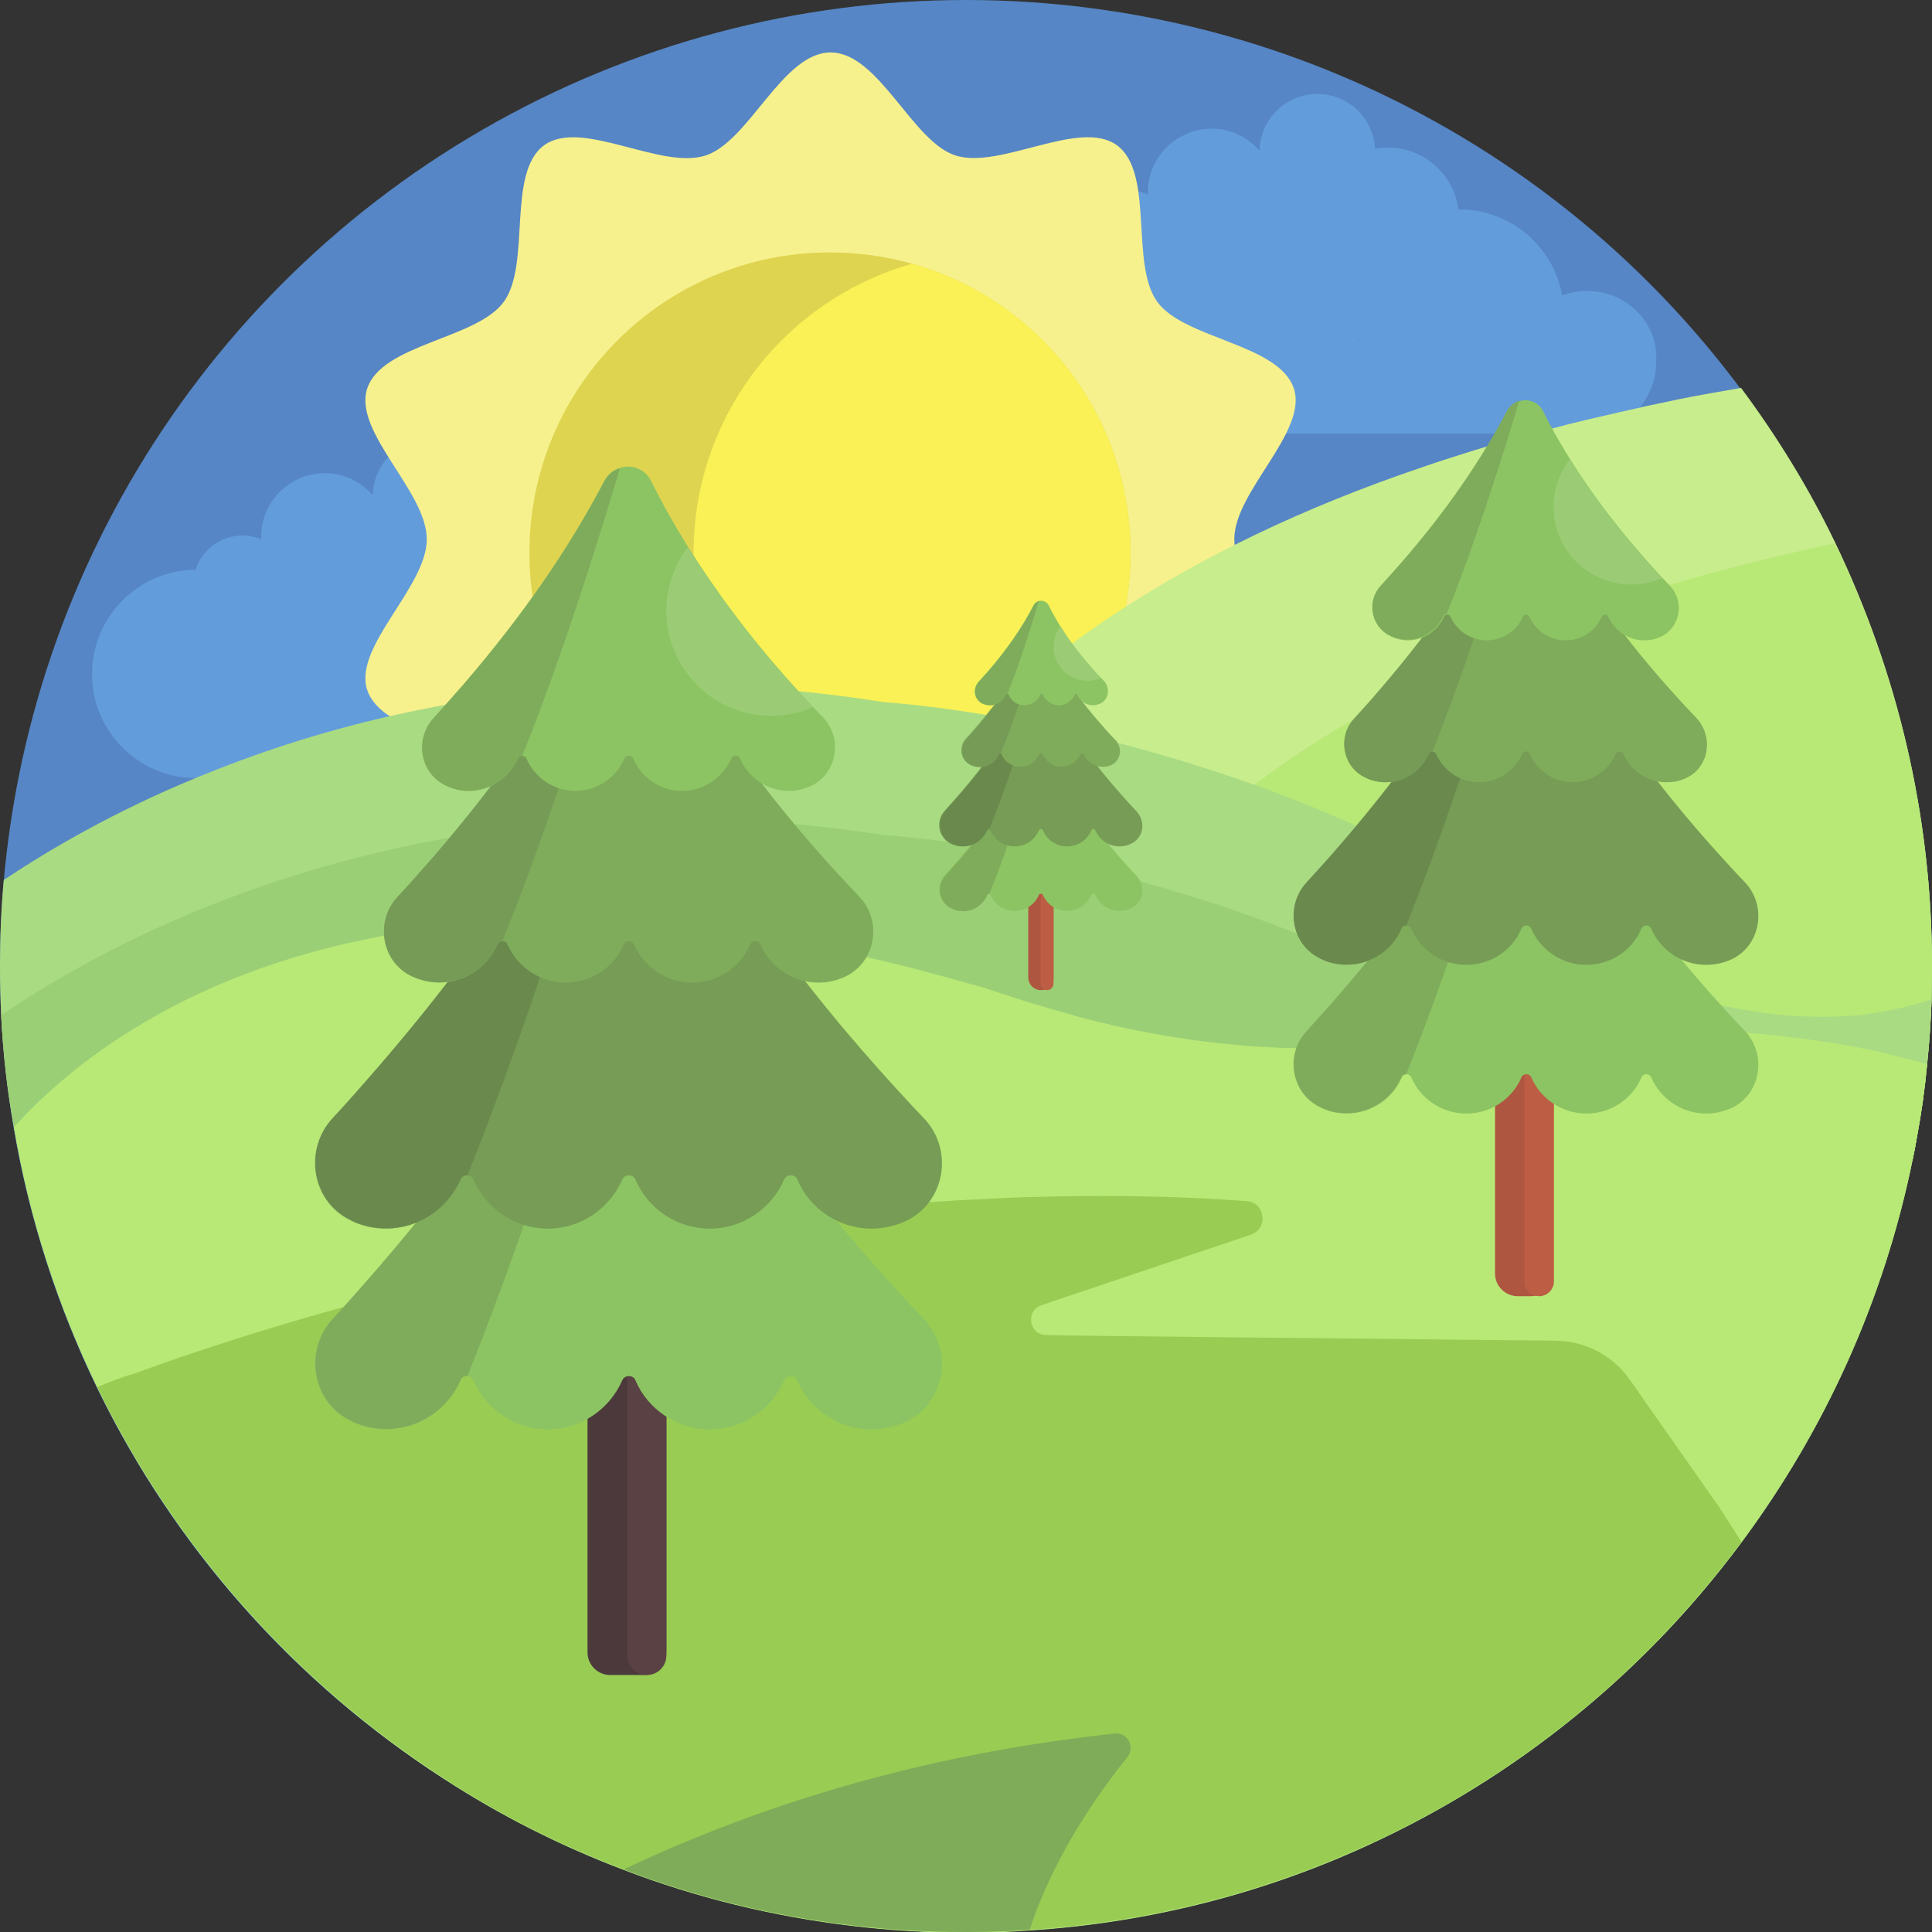 <?xml version="1.0" encoding="utf-8"?>
<!-- Generator: Adobe Illustrator 22.0.1, SVG Export Plug-In . SVG Version: 6.00 Build 0)  -->
<svg version="1.1" xmlns="http://www.w3.org/2000/svg" xmlns:xlink="http://www.w3.org/1999/xlink" x="0px" y="0px"
	 viewBox="0 0 512 512" style="enable-background:new 0 0 512 512;" xml:space="preserve">
<rect x="0" y="0" width="512" height="512" fill="#333333" stroke="none"/>
<style type="text/css">
	.st0{fill:#4B71B4;}
	.st1{fill:#80B4E8;}
	.st2{fill:#594144;}
	.st3{fill:#B8E876;}
	.st4{fill:#E09122;}
	.st5{fill:#FBF355;}
	.st6{fill:#EEC82F;}
	.st7{fill:#CEA628;}
	.st8{fill:#9BC9EF;}
	.st9{fill:#9DD055;}
	.st10{fill:#5686C5;}
	.st11{fill:#3B5880;}
	.st12{fill:#C2E5FB;}
	.st13{fill:#446697;}
	.st14{fill:#D1F1A0;}
	.st15{fill:#ABD170;}
	.st16{fill:#9DBD6A;}
	.st17{fill:#649D53;}
	.st18{fill:#72B35D;}
	.st19{fill:#ABD68D;}
	.st20{fill:#7FB358;}
	.st21{fill:#920C50;}
	.st22{fill:#C60053;}
	.st23{fill:#530730;}
	.st24{fill:#600332;}
	.st25{fill:#D5AC2A;}
	.st26{fill:#EFD776;}
	.st27{fill:#A7C76D;}
	.st28{fill:#A43749;}
	.st29{fill:#DC4355;}
	.st30{fill:#E18696;}
	.st31{fill:#77A255;}
	.st32{fill:#628547;}
	.st33{fill:#6E994D;}
	.st34{fill:none;stroke:#54743C;stroke-width:8;stroke-linecap:round;stroke-miterlimit:10;}
	.st35{fill:#9BCF75;}
	.st36{fill:#CA8F80;}
	.st37{fill:#E6B8AB;}
	.st38{fill:#E2A18B;}
	.st39{fill:#8E3F2B;}
	.st40{fill:#D89988;}
	.st41{fill:#CFCFCF;}
	.st42{fill:#A64B2D;}
	.st43{fill:#FFFFFF;}
	.st44{fill:#CA801F;}
	.st45{fill:#719C50;}
	.st46{fill:#85B7E5;}
	.st47{fill:#4F7BA9;}
	.st48{fill:#674C50;}
	.st49{fill:#BAD7ED;}
	.st50{fill:#63494D;}
	.st51{fill:#503D3F;}
	.st52{fill:#638547;}
	.st53{fill:#56713E;}
	.st54{fill:#BB5135;}
	.st55{fill:#93C4EC;}
	.st56{fill:#CA8121;}
	.st57{fill:#FDFCFC;}
	.st58{fill:#A83A4F;}
	.st59{fill:#BD5E44;}
	.st60{fill:#688C4A;}
	.st61{fill:#7DA55A;}
	.st62{fill:#90BA51;}
	.st63{fill:none;}
	.st64{fill:#ABC287;}
	.st65{fill:#BDD993;}
	.st66{fill:none;stroke:#534046;stroke-width:15;stroke-linecap:round;stroke-linejoin:round;stroke-miterlimit:10;}
	.st67{fill:#413133;}
	.st68{fill:#34292B;}
	.st69{fill:#644B50;}
	.st70{fill:#CDACB7;}
	.st71{fill:#A83A4D;}
	.st72{fill:#413335;}
	.st73{fill:#DC6579;}
	.st74{fill:#4C393C;}
	.st75{fill:#527FAE;}
	.st76{fill:#92C2EA;}
	.st77{fill:#5B8C4A;}
	.st78{fill:#729C51;}
	.st79{fill:#AADB5E;}
	.st80{fill:#D66C53;}
	.st81{fill:#A65340;}
	.st82{fill:#B8594A;}
	.st83{fill:#79A754;}
	.st84{fill:#4E3B3E;}
	.st85{fill:#5E4649;}
	.st86{fill:#604A50;}
	.st87{fill:#685258;}
	.st88{fill:#765E66;}
	.st89{fill:#FCF69A;}
	.st90{fill:#D3CC84;}
	.st91{fill:#E6A572;}
	.st92{fill:#74A151;}
	.st93{fill:#6F994F;}
	.st94{fill:#CC6D7D;}
	.st95{fill:#AD6576;}
	.st96{fill:#95422D;}
	.st97{fill:#BE6850;}
	.st98{fill:#3B2F32;}
	.st99{fill:none;stroke:#46383B;stroke-width:15;stroke-linecap:round;stroke-miterlimit:10;}
	.st100{fill:none;stroke:#3B2F32;stroke-width:15;stroke-linecap:round;stroke-miterlimit:10;}
	.st101{fill:#D6CF77;}
	.st102{fill:#F5EF82;}
	.st103{fill:#4A383B;}
	.st104{fill:#CACACA;}
	.st105{fill:#48373A;}
	.st106{fill:#7AA8D2;}
	.st107{fill:#6E9150;}
	.st108{fill:#587441;}
	.st109{fill:#D76E51;}
	.st110{fill:#CCC475;}
	.st111{fill:#DDD57E;}
	.st112{fill:#F8F19C;}
	.st113{fill:#FBF58A;}
	.st114{fill:#C67F20;}
	.st115{fill:#AB6B1C;}
	.st116{fill:#C98020;}
	.st117{fill:#D99A41;}
	.st118{fill:#DBA35B;}
	.st119{fill:#9B5F1B;}
	.st120{fill:#97CF6D;}
	.st121{fill:#5380B1;}
	.st122{fill:#96D16A;}
	.st123{fill:#92BD50;}
	.st124{fill:#7EB058;}
	.st125{fill:#709A50;}
	.st126{fill:#5A8A4A;}
	.st127{fill:#D9D9D9;}
	.st128{fill:#75A3CD;}
	.st129{fill:#6E974F;}
	.st130{fill:#CA6D7D;}
	.st131{fill:#AB6576;}
	.st132{fill:#93422D;}
	.st133{fill:#A44B2D;}
	.st134{fill:#BC6850;}
	.st135{fill:#DFB52B;}
	.st136{fill:#4C3A3C;}
	.st137{fill:#473538;}
	.st138{fill:#382B2E;}
	.st139{fill:none;stroke:#FFFFFF;stroke-width:8;stroke-linecap:round;stroke-miterlimit:10;}
	.st140{fill:#90C0E8;}
	.st141{fill:none;stroke:#E09122;stroke-width:12;stroke-linecap:round;stroke-miterlimit:10;}
	.st142{fill:#DCAE2B;}
	.st143{fill:#F0D05A;}
	.st144{fill:#729E51;}
	.st145{fill:#E4BA36;}
	.st146{fill:#F8F283;}
	.st147{fill:#E4B6A9;}
	.st148{fill:#D78E30;}
	.st149{fill:#598A49;}
	.st150{fill:#B65339;}
	.st151{fill:#BA751F;}
	.st152{fill:#466A9F;}
	.st153{fill:#8BB34D;}
	.st154{fill:#9BCE54;}
	.st155{fill:#7F9F49;}
	.st156{fill:#D37F6D;}
	.st157{fill:#BB5E44;}
	.st158{fill:#93BB55;}
	.st159{fill:#B3E665;}
	.st160{fill:none;stroke:#4C393C;stroke-width:8;stroke-miterlimit:10;}
	.st161{fill:#97432D;}
	.st162{fill:#DAB12A;}
	.st163{fill:#5E914C;}
	.st164{fill:#5381B3;}
	.st165{fill:#6A8F4C;}
	.st166{fill:#628047;}
	.st167{fill:#E29D37;}
	.st168{fill:#6E555B;}
	.st169{fill:#91CA67;}
	.st170{fill:#476BA1;}
	.st171{fill:#6699D9;}
	.st172{fill:#503C3E;}
	.st173{fill:#413235;}
	.st174{fill:#CC916A;}
	.st175{fill:#BA8363;}
	.st176{fill:#D09571;}
	.st177{fill:#C98F68;}
	.st178{fill:#AA3B4D;}
	.st179{fill:#DA6075;}
	.st180{fill:#92452D;}
	.st181{fill:#A24B2D;}
	.st182{fill:#B76252;}
	.st183{fill:#87BD60;}
	.st184{fill:#78A7D2;}
	.st185{fill:#F9F38F;}
	.st186{fill:#E0D650;}
	.st187{fill:#AFE086;}
	.st188{fill:#9FD476;}
	.st189{fill:#9DD176;}
	.st190{fill:#8FC468;}
	.st191{fill:#7EAE58;}
	.st192{fill:#6F9850;}
	.st193{fill:#59884A;}
	.st194{fill:#638347;}
	.st195{fill:#B95135;}
	.st196{fill:#E5AB62;}
	.st197{fill:#733228;}
	.st198{fill:#803728;}
	.st199{fill:#6D974D;}
	.st200{fill:#99CD75;}
	.st201{fill:#93412C;}
	.st202{fill:#93C2EA;}
	.st203{fill:#CD926B;}
	.st204{fill:#E6AF8A;}
	.st205{fill:#E5DB4E;}
	.st206{fill:#FBF375;}
	.st207{fill:#779E54;}
	.st208{fill:#D3966D;}
	.st209{fill:#DA4355;}
	.st210{fill:#A83B4D;}
	.st211{fill:none;stroke:#594144;stroke-width:8;stroke-linecap:round;stroke-miterlimit:10;}
	.st212{fill:#E5A855;}
	.st213{fill:#EAC291;}
	.st214{fill:#96C252;}
	.st215{fill:#695055;}
	.st216{fill:#DC9C42;}
	.st217{fill:#8E5C1B;}
	.st218{fill:#F4EB6A;}
	.st219{fill:#CBC049;}
	.st220{fill:none;stroke:#B8E876;stroke-width:15;stroke-linecap:round;stroke-miterlimit:10;}
	.st221{fill:#A36A1C;}
	.st222{fill:#ECC94A;}
	.st223{fill:#91BEDA;}
	.st224{fill:#3D2F32;}
	.st225{fill:#A6394C;}
	.st226{fill:#33292B;}
	.st227{fill:#4F3D42;}
	.st228{fill:#638147;}
	.st229{fill:#CD8321;}
	.st230{fill:#D3CA4A;}
	.st231{fill:#E2A550;}
	.st232{fill:#B75135;}
	.st233{fill:#D4CD77;}
	.st234{fill:#F3EC80;}
	.st235{fill:#46383B;}
	.st236{fill:#82AA61;}
	.st237{fill:#8EBF69;}
	.st238{fill:#3C2E31;}
	.st239{fill:#C49F27;}
	.st240{fill:#D2BF7C;}
	.st241{fill:#F6E18D;}
	.st242{fill:#D6D6D6;}
	.st243{fill:#B5D7F2;}
	.st244{fill:#F1D467;}
	.st245{fill:#739FBD;}
	.st246{fill:#D0946C;}
	.st247{fill:#BE8767;}
	.st248{fill:#D0A829;}
	.st249{fill:#F6DF86;}
	.st250{fill:#EABA8D;}
	.st251{fill:#F0D1B8;}
	.st252{fill:#A5D0F1;}
	.st253{fill:#E3A13F;}
	.st254{fill:#F0FAFF;}
	.st255{fill:#B4D3E3;}
	.st256{fill:#80A5C3;}
	.st257{fill:#87AFD5;}
	.st258{fill:#B1D1E7;}
	.st259{fill:#AED66F;}
	.st260{fill:#91AA61;}
	.st261{fill:#A8384B;}
	.st262{fill:#CD8120;}
	.st263{fill:#E6AD56;}
	.st264{fill:none;stroke:#E6AD56;stroke-width:8;stroke-linecap:round;stroke-miterlimit:10;}
	.st265{fill:#9EBD68;}
	.st266{fill:#AAD16E;}
	.st267{fill:#86656B;}
	.st268{fill:#6D954D;}
	.st269{fill:#98CB75;}
	.st270{fill:#75A251;}
	.st271{fill:#91BD4F;}
	.st272{fill:none;stroke:#B8E078;stroke-width:8;stroke-linecap:round;stroke-miterlimit:10;}
	.st273{fill:none;stroke:#B8E078;stroke-width:8;stroke-linecap:round;stroke-linejoin:round;stroke-miterlimit:10;}
	.st274{fill:#8FBA4E;}
	.st275{fill:#B3E860;}
	.st276{fill:#E7A748;}
	.st277{fill:none;stroke:#B6E676;stroke-width:15;stroke-linecap:round;stroke-miterlimit:10;}
	.st278{fill:#639B53;}
	.st279{fill:#476B9F;}
	.st280{fill:#82B1DE;}
	.st281{fill:#A6533F;}
	.st282{fill:#C28A69;}
	.st283{fill:#64494E;}
	.st284{fill:#77565C;}
	.st285{fill:#4F3C40;}
	.st286{fill:#ECCCB1;}
	.st287{fill:#BF6F5C;}
	.st288{fill:none;stroke:#D4F1A7;stroke-width:10;stroke-linecap:round;stroke-miterlimit:10;}
	.st289{fill:none;stroke:#B8E876;stroke-width:10;stroke-linecap:round;stroke-miterlimit:10;}
	.st290{fill:#47688F;}
	.st291{fill:#3F5B78;}
	.st292{fill:#354E6C;}
	.st293{fill:#DAB12B;}
	.st294{fill:#C8A028;}
	.st295{fill:#F0D15C;}
	.st296{fill:#F8F28B;}
	.st297{fill:#F7F18D;}
	.st298{fill:#DED450;}
	.st299{fill:#F9F155;}
	.st300{fill:#A2CFF4;}
	.st301{fill:none;stroke:#594144;stroke-width:10;stroke-linecap:round;stroke-miterlimit:10;}
	.st302{fill:#F5F0AB;}
	.st303{fill:#496DA1;}
	.st304{fill:#5A85C7;}
	.st305{fill:#D7D7D7;}
	.st306{fill:#ADD3E6;}
	.st307{fill:#98B8C3;}
	.st308{fill:#CDCECF;}
	.st309{fill:#BF4F69;}
	.st310{fill:#A83448;}
	.st311{fill:#A4DAF7;}
	.st312{fill:#81A861;}
	.st313{fill:#82A549;}
	.st314{fill:#B6E676;}
	.st315{fill:#8CBD69;}
	.st316{fill:#ECC62F;}
	.st317{fill:#F4EA80;}
	.st318{fill:#D6AD2B;}
	.st319{fill:#6F9151;}
	.st320{fill:#46699C;}
	.st321{fill:#4A373A;}
	.st322{fill:#89B04C;}
	.st323{fill:#99CC53;}
	.st324{fill:#B1E465;}
	.st325{fill:#E19E3B;}
	.st326{fill:#C05970;}
	.st327{fill:#D95F74;}
	.st328{fill:#74A8DE;}
	.st329{fill:#C47C1E;}
	.st330{fill:#719A51;}
	.st331{fill:#A8D95E;}
	.st332{fill:#D46C53;}
	.st333{fill:#A45340;}
	.st334{fill:#B6594A;}
	.st335{fill:#79A554;}
	.st336{fill:#B6DAF7;}
	.st337{fill:#739F51;}
	.st338{fill:#DDB32B;}
	.st339{fill:#DE8F22;}
	.st340{fill:none;stroke:#46383B;stroke-width:8;stroke-linecap:round;stroke-miterlimit:10;}
	.st341{fill:none;stroke:#3B2F32;stroke-width:8;stroke-linecap:round;stroke-miterlimit:10;}
	.st342{fill:#C8C8C8;}
	.st343{fill:#7F9D49;}
	.st344{fill:#BA5E44;}
	.st345{fill:#92B955;}
	.st346{fill:#D17F6D;}
	.st347{fill:#5D8F4C;}
	.st348{fill:#B75334;}
	.st349{fill:#CA6D57;}
	.st350{fill:#A4574D;}
	.st351{fill:#7FB1E6;}
	.st352{fill:#77A3CD;}
	.st353{fill:#90BA4F;}
	.st354{fill:#5C8F4B;}
	.st355{fill:#ACDE5D;}
	.st356{fill:#6FAC5A;}
	.st357{fill:none;stroke:#9DD055;stroke-width:10;stroke-linecap:round;stroke-miterlimit:10;}
	.st358{fill:#AD5643;}
	.st359{fill:#B96052;}
	.st360{fill:#CB8D84;}
	.st361{fill:#CC6C56;}
	.st362{fill:#DE9A8E;}
	.st363{fill:#D37B6A;}
	.st364{fill:#A87758;}
	.st365{fill:#372A2C;}
	.st366{fill:#B8815C;}
	.st367{fill:#433335;}
	.st368{fill:#2C2325;}
	.st369{fill:#95402B;}
	.st370{fill:#A85441;}
	.st371{fill:#D2C74B;}
	.st372{fill:#B25945;}
	.st373{fill:none;stroke:#594144;stroke-width:15;stroke-linecap:round;stroke-miterlimit:10;}
	.st374{fill:none;stroke:#594144;stroke-width:12;stroke-linecap:round;stroke-miterlimit:10;}
	.st375{fill:#8F473B;}
	.st376{fill:#453538;}
	.st377{fill:#517DAB;}
	.st378{fill:#75A050;}
	.st379{fill:#A5384D;}
	.st380{fill:#CC6075;}
	.st381{fill:#F26B7F;}
	.st382{fill:#C67189;}
	.st383{fill:#B26980;}
	.st384{fill:#D87990;}
	.st385{fill:#F2869B;}
	.st386{fill:#EF8499;}
	.st387{fill:#649CD7;}
	.st388{fill:#639CDB;}
	.st389{fill:#C8ED8D;}
	.st390{fill:#A9DB83;}
	.st391{fill:#9BCF76;}
	.st392{fill:#7EAC58;}
	.st393{fill:#8CC463;}
	.st394{fill:#7FAC5B;}
	.st395{fill:#769C55;}
	.st396{fill:#6A894D;}
	.st397{fill:#769B56;}
	.st398{fill:#9BCC75;}
	.st399{fill:#AF5641;}
	.st400{fill:#F4D576;}
	.st401{fill:#76A055;}
	.st402{fill:#628347;}
	.st403{fill:#4F7B9F;}
	.st404{fill:#466D86;}
	.st405{fill:#4D789C;}
</style>
<g id="BULINE">
	<circle id="XMLID_825_" class="st10" cx="256" cy="256" r="256"/>
</g>
<g id="Icons">
	<g id="XMLID_5664_">
		<g id="XMLID_3960_">
			<path id="XMLID_3977_" class="st388" d="M430.2,79.7c-1.3-0.8-2.7-1.4-4.2-1.8c-1.2-0.4-2.5-0.6-3.8-0.7c-0.4,0-0.9-0.1-1.3-0.1
				c-0.1,0-0.2,0-0.4,0c-2.3,0-4.5,0.4-6.5,1.2c-0.3-1.7-0.8-3.4-1.4-5c-1-2.6-2.4-5.1-4.1-7.2c-3.7-4.8-9-8.2-15.1-9.8
				c-2.1-0.5-4.4-0.8-6.7-0.8h-0.2c-0.8-6-4.3-11-9.3-13.9c-2.8-1.6-6-2.5-9.4-2.5c-1.2,0-2.3,0.1-3.4,0.3c-0.2-3.4-1.5-6.6-3.6-9.1
				c-2.8-3.3-7-5.4-11.7-5.4c-6.5,0-12.1,4.1-14.3,9.8c-0.6,1.6-1,3.3-1,5.2c-0.2-0.2-0.4-0.4-0.6-0.6c-3.1-3.2-7.3-5.2-12.1-5.2
				c-4.1,0-7.8,1.5-10.8,3.9c-3.7,3.1-6.1,7.7-6.1,12.9c0,0.2,0,0.4,0,0.6c-1-0.4-2-0.7-3.1-0.8c-0.6-0.1-1.2-0.1-1.9-0.1
				c-5.9,0-10.8,3.8-12.5,9.1c-12,0.1-22.2,7.9-25.9,18.7c-1,2.8-1.5,5.8-1.5,8.9c0,3.5,0.7,6.8,1.8,9.9c4,10.4,14,17.7,25.8,17.7
				h133.2c0.4,0,0.8,0,1.2-0.1h0c0.1,0,0.3,0,0.4,0c3.1-0.3,5.9-1.3,8.4-2.8c1.7-1,3.2-2.4,4.4-3.9c0.2-0.3,0.5-0.6,0.7-0.9
				c0.3-0.4,0.6-0.9,0.9-1.4c0.8-1.3,1.4-2.7,1.9-4.1c0.6-1.8,0.9-3.7,0.9-5.7C439.4,89,435.7,83,430.2,79.7z M359.7,90
				c0.1-0.1,0.2-0.2,0.4-0.3c0,0.1,0.1,0.2,0.1,0.3H359.7z"/>
			<path id="XMLID_3973_" class="st388" d="M203.5,182.5c-1.3-4.9-4.4-9-8.6-11.5c-2.3-1.4-5-2.3-7.9-2.6c0,0-0.1,0-0.1,0
				c-0.6-0.1-1.1-0.1-1.7-0.1c-1.6,0-3.1,0.2-4.5,0.6c-0.7,0.2-1.3,0.4-2,0.6c-0.3-1.7-0.8-3.4-1.4-5c-0.3-0.9-0.7-1.8-1.2-2.6
				c0,0,0,0,0,0c-0.7-1.4-1.5-2.7-2.4-4c0,0,0,0,0,0c0,0,0,0,0,0c0,0,0,0,0,0c-3.8-5-9.2-8.8-15.5-10.3c-1.5-0.4-3-0.6-4.5-0.7
				c-0.7-0.1-1.4-0.1-2.1-0.1h-0.2c-0.8-6-4.3-11-9.3-13.9l-0.4-0.2h0c-2.7-1.5-5.7-2.3-8.9-2.3c-1.2,0-2.3,0.1-3.4,0.3
				c-0.2-3.5-1.5-6.6-3.6-9.1c-2.8-3.3-7-5.4-11.7-5.4c-4.4,0-8.3,1.9-11.1,4.8c-1.4,1.5-2.4,3.1-3.2,5c-0.6,1.6-1,3.4-1,5.2
				c-0.2-0.2-0.4-0.4-0.6-0.6c-3.1-3.2-7.3-5.2-12.1-5.2c-4.1,0-7.8,1.4-10.8,3.9c-3.7,3.1-6.1,7.7-6.1,13c0,0.2,0,0.4,0,0.6
				c-1.5-0.6-3.2-1-4.9-1c-5.8,0-10.8,3.8-12.5,9.1c-15.1,0.1-27.4,12.4-27.4,27.6c0,3.5,0.6,6.8,1.8,9.9c4,10.3,14,17.7,25.7,17.7
				h133.3c0.6,0,1.1,0,1.7-0.1c6-0.5,11.2-3.8,14.2-8.6c0.1-0.1,0.1-0.2,0.2-0.3c0.1-0.2,0.2-0.4,0.4-0.6c1.6-2.7,2.4-5.9,2.4-9.3
				C204.1,185.6,203.9,184,203.5,182.5z M124.7,181c0,0.1,0.1,0.2,0.1,0.4h-0.4C124.4,181.2,124.5,181.1,124.7,181z"/>
			<path id="XMLID_3972_" class="st297" d="M113.1,142.9c0,12.7-19.5,28.4-15.8,39.9c3.9,11.9,29,13.1,36.2,23
				c7.3,10,0.7,34.2,10.7,41.5c9.9,7.2,30.9-6.5,42.8-2.7c11.5,3.7,20.3,27.3,33.1,27.3c12.7,0,21.6-23.6,33.1-27.3
				c11.9-3.9,32.9,9.9,42.8,2.7c10-7.3,3.4-31.5,10.7-41.5c7.2-9.9,32.3-11.1,36.2-23c3.7-11.5-15.8-27.1-15.8-39.9
				c0-12.7,19.5-28.4,15.8-39.9c-3.9-11.9-29-13.1-36.2-23c-7.3-10-0.7-34.2-10.7-41.5c-9.9-7.2-30.9,6.5-42.8,2.7
				c-11.5-3.7-20.3-27.3-33.1-27.3c-12.7,0-21.6,23.6-33.1,27.3c-11.9,3.9-32.9-9.9-42.8-2.7c-10,7.3-3.4,31.5-10.7,41.5
				c-7.2,9.9-32.3,11.1-36.2,23C93.6,114.6,113.1,130.2,113.1,142.9z"/>
			<path id="XMLID_3971_" class="st298" d="M299.6,146.5c0,36.4-24.5,67.2-57.9,76.6c-6.9,2-14.2,3-21.8,3
				c-44,0-79.6-35.7-79.6-79.6c0-44,35.7-79.6,79.6-79.6c7.6,0,14.8,1,21.8,3C275.2,79.3,299.6,110,299.6,146.5z"/>
			<path id="XMLID_3970_" class="st299" d="M299.6,146.5c0,36.4-24.5,67.2-57.9,76.6c-33.4-9.5-57.9-40.2-57.9-76.6
				c0-36.4,24.5-67.2,57.9-76.6C275.2,79.3,299.6,110,299.6,146.5z"/>
			<path id="XMLID_4596_" class="st389" d="M512,256c0,2.9-0.1,5.9-0.1,8.8c-0.2,5.8-0.6,11.6-1.2,17.3c-0.6,6.5-1.5,12.9-2.7,19.3
				c-0.3,1.9-0.7,3.8-1.1,5.8l-71.7,2.3h0l-5.1,0.2l-7.8,0.2l-1.4-1.2l-5.4-4.7l-3.2-2.8l-0.1-0.1l-1.1-1l-8.3-7.2c0,0,0,0,0,0
				l-2.3-2l-1.3-1.1l-5.1-4.4l-11.1-9.7L359.3,255l-11-4.3l-8.8-3.5l-4.8-1.9l-22.1-8.7c0,0-0.1,0-0.1,0l-8.6-3.4l-2-0.8l-42.5-16.7
				h0l-16-6.3c3.3-4.1,6.7-8.1,10.3-11.9c2.6-2.8,5.3-5.5,8-8.1c11.2-10.7,23.5-20.2,36.6-28.6h0c9.3-6,18.9-11.4,28.7-16.3
				c14.3-7.2,29-13.3,43.6-18.5c4.9-1.7,9.7-3.4,14.5-4.9c3.7-1.2,7.3-2.3,11-3.4c3.6-1.1,7.2-2.1,10.8-3c6.1-1.6,12.2-3.2,18.1-4.5
				c1.3-0.3,2.6-0.6,3.9-0.9c2.1-0.5,4.1-0.9,6.2-1.4c0.4-0.1,0.9-0.2,1.3-0.3c2.1-0.4,4.1-0.9,6.2-1.3c0.9-0.2,1.9-0.4,2.8-0.6
				c5.5-1.1,10.8-2,16-2.9c9.5,12.8,17.9,26.4,24.9,40.9C502.7,177.8,512,215.8,512,256z"/>
			<path id="XMLID_4083_" class="st3" d="M512,256c0,2.9-0.1,5.9-0.1,8.8c-0.2,5.8-0.6,11.6-1.2,17.3c-0.6,6.5-1.5,12.9-2.7,19.3
				c-0.3,1.9-0.7,3.8-1.1,5.8l-71.7,2.3h0l-5.1,0.2l-3.4-3l-5.5-4.8l-4.2-3.7l-2.8-2.4l-3.2-2.8h0l-0.6-0.5l-1.4-1.2l-5-1.9
				l-3.5-1.4l-6.4-2.5l-21.6-8.5l-24.3-9.5l-8.8-3.5l-13.2-5.2l-29.9-11.7l-3.3-1.3c2.7-3.3,5.4-6.6,8.3-9.7l0,0
				c0.6-0.7,1.2-1.3,1.8-2c0.2-0.2,0.5-0.5,0.7-0.7c8.8-9.3,18.4-17.7,28.6-25.4c0.3-0.2,0.5-0.4,0.8-0.6c2-1.5,4.1-3,6.2-4.5
				c5-3.5,10.2-6.9,15.5-10c1.9-1.1,3.8-2.3,5.7-3.4c3.9-2.3,7.9-4.5,12-6.6c4.6-2.4,9.2-4.6,13.9-6.8c7-3.2,14-6.2,21-9
				c4-1.6,7.9-3.1,11.9-4.5c2-0.7,4-1.4,6-2.1c4.9-1.7,9.7-3.2,14.6-4.7c0,0,0,0,0,0c0,0,0,0,0,0c0.8-0.2,1.5-0.5,2.3-0.7
				c5.8-1.7,11.5-3.4,17.2-4.8l1.5-0.4c8.6-2.2,17.1-4.2,25.2-5.9C502.7,177.8,512,215.8,512,256z"/>
			<path id="XMLID_4677_" class="st390" d="M511.9,264.8c-0.2,5.8-0.6,11.6-1.2,17.3c-0.6,6.5-1.5,12.9-2.7,19.3
				c-0.3,1.9-0.7,3.8-1.1,5.8c-7.6,37.5-23.4,72-45.4,101.6c-6.9,9.3-14.4,18.1-22.5,26.4c-21.4,21.9-46.8,40-74.9,53.1
				c-28,13.1-58.7,21.2-91.1,23.3c-5.6,0.4-11.2,0.6-16.9,0.6c-10.2,0-20.4-0.6-30.3-1.8c-21-2.5-41.3-7.5-60.4-14.8
				c-16.9-6.4-32.9-14.5-47.8-24.2c-39.3-25.4-71.2-61.2-91.8-103.6c-10.4-21.5-18-44.7-22.1-69C1.9,289,0.8,279,0.3,269
				c-0.2-4.3-0.3-8.6-0.3-13c0-7.7,0.3-15.3,1-22.8c12-8,29-18,50.8-27c15-6.2,32.1-12,51.4-16.4h0c8-1.8,16.3-3.4,25-4.7
				c6.7-1,13.7-1.8,20.8-2.4c1.1-0.1,2.1-0.2,3.2-0.2c5.2-0.4,10.5-0.7,15.8-0.8c2-0.1,4.1-0.1,6.1-0.1c5-0.1,10,0,15.1,0.2
				c0.9,0,1.9,0.1,2.8,0.1h0c3.7,0.1,7.5,0.4,11.3,0.6c10.1,0.7,20.4,1.9,31.1,3.6c0,0,10.4,0.6,27.2,3.4c6.5,1.1,14,2.5,22.2,4.4
				c0,0,0,0,0,0c4.8,1.1,9.9,2.3,15.2,3.7c4.1,1.1,8.4,2.3,12.7,3.6h0c6.6,2,13.5,4.2,20.5,6.7c0.6,0.2,1.1,0.4,1.7,0.6h0
				c1.8,0.6,3.5,1.3,5.3,2c0.9,0.3,1.9,0.7,2.9,1.1c3.9,1.5,7.8,3.1,11.7,4.8c1.9,0.8,3.8,1.6,5.6,2.5c3.4,1.5,6.8,3.1,10.2,4.8
				c4.1,2,8.2,4.1,12.4,6.3c0,0,0.1,0,0.1,0.1c6,3.2,12.1,6.7,18.1,10.4c0.7,0.4,1.3,0.8,2,1.2c2.7,1.7,5.3,3.4,7.9,5.1
				c0.7,0.4,1.3,0.9,2,1.3c3.1,2.1,6.3,4.1,9.6,5.9c0.1,0.1,0.2,0.1,0.4,0.2c6.3,3.4,12.8,6.3,19.6,8.5c1.2,0.4,2.4,0.8,3.6,1.1
				c4.7,1.3,10,2.6,15.6,3.6c1.8,0.3,3.7,0.6,5.6,0.9h0c0.1,0,0.2,0,0.3,0.1c8.6,1.1,17.9,1.5,27.2,0.5h0
				C500.2,268,506.1,266.8,511.9,264.8z"/>
			<path id="XMLID_4623_" class="st391" d="M508,301.3c-0.3,1.9-0.7,3.8-1.1,5.8c-7.6,37.5-23.4,72-45.4,101.6
				c-6.9,9.3-14.4,18.1-22.5,26.4c-21.4,21.9-46.8,40-74.9,53.1c-28,13.1-58.7,21.2-91.1,23.3c-5.6,0.4-11.2,0.6-16.9,0.6
				c-10.2,0-20.4-0.6-30.3-1.8c-21-2.5-41.3-7.5-60.4-14.8c-16.9-6.4-32.9-14.5-47.8-24.2c-39.3-25.4-71.2-61.2-91.8-103.6
				c-10.4-21.5-18-44.7-22.1-69C1.9,289,0.8,279,0.3,269c18.8-12.7,50.6-30.5,93.9-41.6c10.5-2.7,21.6-5,33.4-6.8
				c3.2-0.5,6.3-0.9,9.6-1.3h0c2.7-0.3,5.4-0.6,8.1-0.9c11.9-1.1,24.4-1.7,37.5-1.5c0.3,0,0.7,0,1,0c2,0,4.1,0.1,6.1,0.2
				c8.7,0.3,17.7,0.9,26.8,1.9c0.7,0.1,1.5,0.1,2.2,0.2c5.1,0.6,10.2,1.3,15.4,2.1c0,0,0.9,0.1,2.5,0.2c0,0,0,0,0,0h0
				c1.7,0.1,4.1,0.4,7.2,0.7h0c0,0,0,0,0,0c11.5,1.3,32.1,4.4,57.4,11.2c0.5,0.1,1,0.3,1.5,0.4c3,0.8,6.1,1.7,9.3,2.7
				c0,0,0.1,0,0.1,0c7.5,2.2,15.3,4.8,23.3,7.8c1.2,0.4,2.4,0.9,3.6,1.4c3,1.1,6.1,2.3,9.1,3.6c16.2,6.6,33.1,14.8,49.6,24.9
				c0.8,0.5,1.5,0.9,2.3,1.4c3.3,2,6.6,4.1,9.9,6.4c0.7,0.4,1.3,0.9,2,1.3c1.6,1.1,3.3,2.2,5,3.2c1.4,0.9,2.8,1.7,4.2,2.5h0
				c0.2,0.1,0.4,0.2,0.7,0.4c1.1,0.6,2.3,1.2,3.4,1.8h0c5.3,2.7,10.8,5,16.5,6.8c1.1,0.3,2.2,0.7,3.3,1
				C462.3,303.8,485.9,307.7,508,301.3z"/>
			<path id="XMLID_4589_" class="st3" d="M510.7,282c-0.6,6.5-1.5,12.9-2.7,19.3c-0.3,1.9-0.7,3.8-1.1,5.8
				c-7.6,37.5-23.4,72-45.4,101.6c-6.9,9.3-14.4,18.1-22.5,26.4c-21.4,21.9-46.8,40-74.9,53.1c-28,13.1-58.7,21.2-91.1,23.3
				c-5.6,0.4-11.2,0.6-16.9,0.6c-10.2,0-20.4-0.6-30.3-1.8c-21-2.5-41.3-7.5-60.4-14.8c-16.9-6.4-32.9-14.5-47.8-24.2
				c-39.3-25.4-71.2-61.2-91.8-103.6c-10.4-21.5-18-44.7-22.1-69c13.5-15,45.5-42.8,104.6-51.8c0.9-0.1,1.7-0.3,2.6-0.4
				c7.5-1.1,15.4-1.8,23.7-2.2c2.2-0.1,4.5-0.2,6.8-0.2h0c1.6,0,3.3-0.1,4.9-0.1c5.7,0,11.5,0.1,17.6,0.4c3.2,0.2,6.4,0.4,9.8,0.6h0
				c0.5,0,1.1,0.1,1.6,0.1h0c4.2,0.4,8.4,0.8,12.8,1.3c1.1,0.1,2.2,0.3,3.2,0.4h0c7.6,1,15.5,2.3,23.7,3.8c0.6,0.1,1.3,0.3,2,0.4
				c0.3,0.1,0.7,0.1,1,0.2c7.1,1.4,14.4,3,21.9,4.9c6.7,1.7,13.6,3.6,20.7,5.6c0,0,7.1,2.5,18,5.7c2.2,0.6,4.5,1.3,7,2
				c13.7,3.7,27.7,6.2,41.8,7.5c4,0.4,8.1,0.6,12.2,0.8c0.4,0,0.8,0,1.2,0h0c10.6,0.4,21.3,0,31.9-1c2.1-0.2,4.1-0.4,6.1-0.7
				c1.4-0.2,2.9-0.3,4.3-0.5c4.7-0.5,9.8-1,15.2-1.5c0.8-0.1,1.5-0.1,2.3-0.2c3.2-0.2,6.5-0.5,9.9-0.6c3.9-0.2,7.8-0.4,11.9-0.5
				c4.8-0.1,9.6-0.2,14.6-0.1c1,0,2,0,2.9,0c7.1,0.1,14.3,0.4,21.6,1c0,0,0,0,0,0c0.1,0,0.1,0,0.2,0c0.5,0,1,0.1,1.5,0.1
				c11.8,1,23.9,2.6,35.6,5.2C502.8,280,506.8,280.9,510.7,282z"/>
			<path id="XMLID_4055_" class="st323" d="M461.5,408.6c-6.9,9.3-14.4,18.1-22.5,26.4c-21.4,21.9-46.8,40-74.9,53.1L282,501.2h0
				l-5.5,0.9l-50.7,8.1c-21-2.5-41.3-7.5-60.4-14.8c-16.9-6.4-32.9-14.5-47.8-24.2c-39.3-25.4-71.2-61.2-91.8-103.6
				c3.2-1.4,6.6-2.7,10.2-3.7c0,0,10.7-4.1,29.2-9.9c11.7-3.7,26.6-8,43.9-12.4c8.4-2.1,17.4-4.3,26.9-6.4
				c14.1-3.1,29.3-6.1,45.3-8.8c5.6-0.9,11.2-1.8,17-2.6c0.5-0.1,1.1-0.2,1.6-0.2c6.2-0.9,12.4-1.7,18.8-2.4
				c3.4-0.4,6.9-0.8,10.3-1.1h0c6.1-0.6,12.4-1.2,18.7-1.6c0.5,0,1.1-0.1,1.6-0.1c2.9-0.2,5.8-0.4,8.7-0.5
				c5.5-0.3,11.1-0.6,16.7-0.7c3.4-0.1,6.9-0.2,10.3-0.2c15-0.2,30.1,0.2,45.3,1.3c1.5,0.1,2.7,0.8,3.4,1.8c1.6,2.3,1.1,6-2.2,7.1
				l-41.9,14.1l-4.5,1.5l-9.1,3.1c-1.6,0.5-2.5,1.8-2.7,3.1c-0.4,2.2,1.1,4.8,4,4.8l5.1,0.1l15.3,0.2l37.8,0.4l11.2,0.1l36.7,0.4
				l19.4,0.2l1,0l8.5,0.1c7.8,0.1,15.1,3.9,19.6,10.3l4.6,6.6l19.3,27.5L461.5,408.6z"/>
			<path id="XMLID_4043_" class="st323" d="M416.7,428c7.5,2,15,4.3,22.3,7c-21.4,21.9-46.8,40-74.9,53.1
				c-28,13.1-58.7,21.2-91.1,23.3c-5.6,0.4-11.2,0.6-16.9,0.6c-10.2,0-20.4-0.6-30.3-1.8c-21-2.5-41.3-7.5-60.4-14.8
				c-16.9-6.4-32.9-14.5-47.8-24.2c11-4.7,23.1-9.6,36.2-14.4v0h0c6.1-2.3,12.4-4.5,18.9-6.7c32.8-11.2,70.1-21.3,108.8-26.9
				c4.2-0.6,8.4-1.1,12.6-1.6c0,0,0,0,0,0c1.9-0.2,3.7-0.4,5.6-0.6h0c0.1,0,0.3,0,0.5,0c4.6-0.5,9.1-0.9,13.7-1.2
				c1.2-0.1,2.4-0.2,3.5-0.2c5-0.3,10.1-0.5,15.1-0.6c2.5-0.1,5.1-0.1,7.6-0.1h0c18.6-0.1,37.2,1.3,55.5,4.5
				C402.5,424.6,409.6,426.2,416.7,428L416.7,428z"/>
			<path id="XMLID_4039_" class="st392" d="M298.8,465.6c-6.1,7.6-15.6,20.6-22.4,36.5c-1.3,3-2.5,6.1-3.5,9.3
				c-5.6,0.4-11.2,0.6-16.9,0.6c-10.2,0-20.4-0.6-30.3-1.8c-21-2.5-41.3-7.5-60.4-14.8c0.7-0.3,1.4-0.7,2.2-1
				c5.2-2.5,10.7-4.9,16.4-7.2c30.7-12.6,67.8-23.1,111.6-27.8C298.8,459.1,300.9,463,298.8,465.6z"/>
		</g>
		<g id="XMLID_4797_">
			<path id="XMLID_4235_" class="st74" d="M170.6,443.9h-8.9c-3.3,0-6-2.7-6-6v-90.5h20.9v90.5C176.6,441.2,173.9,443.9,170.6,443.9
				z"/>
			<path id="XMLID_5516_" class="st2" d="M176.6,347.5h-10.4v91.2c0,2.9,2.3,5.2,5.2,5.2l0,0c2.9,0,5.2-2.3,5.2-5.2V347.5z"/>
			<path id="XMLID_4796_" class="st393" d="M239.6,377c-2.6,1.1-5.5,1.8-8.6,1.8c-8.8,0-16.5-5.4-19.7-13c-0.6-1.5-2.8-1.5-3.5,0
				c-3.3,7.6-10.9,13-19.7,13s-16.5-5.4-19.7-13c-0.6-1.5-2.8-1.5-3.5,0c-3.3,7.6-10.9,13-19.7,13c-8.8,0-16.5-5.4-19.7-13
				c-0.3-0.7-1-1.1-1.7-1.1c-0.7,0-1.5,0.3-1.8,1.1c-3.3,7.6-10.9,13-19.7,13c-3.5,0-6.9-0.8-9.8-2.4c-10-5.1-12-18.6-4.4-26.8
				c4.2-4.5,8.2-9.1,12.1-13.6c23.6-27.3,42.5-54.6,56.7-81.9c1.4-2.7,3.7-4.4,6.2-5.2c4.7-1.5,10.2,0.4,12.7,5.4
				c13.5,27.2,32.3,54.4,56.5,81.6c4,4.5,8.1,9,12.4,13.5C253,357.9,250.5,372.2,239.6,377z"/>
			<path id="XMLID_4795_" class="st394" d="M163.2,248.9c-6.8,22.8-22.7,74.6-39.3,115.7c-0.7,0-1.5,0.3-1.8,1.1
				c-3.3,7.6-10.9,13-19.7,13c-3.5,0-6.9-0.8-9.8-2.4c-10-5.1-12-18.6-4.4-26.8c4.2-4.5,8.2-9.1,12.1-13.6
				c23.6-27.3,42.5-54.6,56.7-81.9C158.4,251.4,160.7,249.7,163.2,248.9z"/>
			<path id="XMLID_4782_" class="st395" d="M239.6,323.8c-2.6,1.1-5.5,1.8-8.6,1.8c-8.8,0-16.5-5.4-19.7-13c-0.6-1.5-2.8-1.5-3.5,0
				c-3.3,7.6-10.9,13-19.7,13s-16.5-5.4-19.7-13c-0.6-1.5-2.8-1.5-3.5,0c-3.3,7.6-10.9,13-19.7,13c-8.8,0-16.5-5.4-19.7-13
				c-0.3-0.7-1-1.1-1.7-1.1c-0.7,0-1.5,0.3-1.8,1.1c-3.3,7.6-10.9,13-19.7,13c-3.5,0-6.9-0.8-9.8-2.4c-10-5.1-12-18.6-4.4-26.8
				c4.2-4.5,8.2-9.1,12.1-13.6c23.6-27.3,42.5-54.6,56.7-81.9c1.4-2.7,3.7-4.4,6.2-5.2c4.7-1.5,10.2,0.4,12.7,5.4
				c13.5,27.2,32.3,54.4,56.5,81.6c4,4.5,8.1,9,12.4,13.5C253,304.7,250.5,319,239.6,323.8z"/>
			<path id="XMLID_4780_" class="st396" d="M163.2,195.7c-6.8,22.8-22.7,74.6-39.3,115.7c-0.7,0-1.5,0.3-1.8,1.1
				c-3.3,7.6-10.9,13-19.7,13c-3.5,0-6.9-0.8-9.8-2.4c-10-5.1-12-18.6-4.4-26.8c4.2-4.5,8.2-9.1,12.1-13.6
				c23.6-27.3,42.5-54.6,56.7-81.9C158.4,198.2,160.7,196.5,163.2,195.7z"/>
			<path id="XMLID_4779_" class="st394" d="M223.6,259c-2.1,0.9-4.3,1.4-6.7,1.4c-6.9,0-12.8-4.2-15.4-10.1c-0.5-1.2-2.2-1.2-2.7,0
				c-2.6,6-8.5,10.1-15.4,10.1c-6.9,0-12.8-4.2-15.4-10.1c-0.5-1.2-2.2-1.2-2.7,0c-2.6,6-8.5,10.1-15.4,10.1s-12.8-4.2-15.4-10.1
				c-0.2-0.6-0.8-0.9-1.3-0.9c-0.6,0-1.1,0.3-1.4,0.9c-2.6,6-8.5,10.1-15.4,10.1c-2.8,0-5.3-0.7-7.6-1.8c-7.8-4-9.4-14.5-3.4-20.9
				c3.3-3.5,6.4-7.1,9.5-10.6c18.4-21.3,33.1-42.6,44.3-63.9c1.1-2.1,2.9-3.5,4.8-4c3.6-1.1,7.9,0.3,9.9,4.2
				c10.5,21.2,25.2,42.4,44.1,63.7c3.1,3.5,6.4,7,9.7,10.5C234,244.1,232.1,255.3,223.6,259z"/>
			<path id="XMLID_4778_" class="st397" d="M163.9,159c-5.3,17.8-17.7,58.2-30.7,90.3c-0.6,0-1.1,0.3-1.4,0.9
				c-2.6,6-8.5,10.1-15.4,10.1c-2.8,0-5.3-0.7-7.6-1.8c-7.8-4-9.4-14.5-3.4-20.9c3.3-3.5,6.4-7.1,9.5-10.6
				c18.4-21.3,33.1-42.6,44.3-63.9C160.2,161,162,159.6,163.9,159z"/>
			<path id="XMLID_5559_" class="st393" d="M214.7,208.4c-1.7,0.7-3.6,1.2-5.6,1.2c-5.8,0-10.8-3.5-13-8.6c-0.4-1-1.9-1-2.3,0
				c-2.2,5-7.2,8.6-13,8.6c-5.8,0-10.8-3.5-13-8.6c-0.4-1-1.9-1-2.3,0c-2.2,5-7.2,8.6-13,8.6c-5.8,0-10.8-3.5-13-8.6
				c-0.2-0.5-0.7-0.7-1.1-0.7c-0.5,0-1,0.2-1.2,0.7c-2.2,5-7.2,8.6-13,8.6c-2.3,0-4.5-0.6-6.4-1.6c-6.6-3.4-7.9-12.2-2.9-17.7
				c2.7-3,5.4-6,8-9c15.5-18,27.9-35.9,37.3-53.9c0.9-1.8,2.4-2.9,4.1-3.4c3.1-1,6.7,0.2,8.3,3.6c2.9,5.8,6.1,11.5,9.7,17.3
				c7.6,12.1,16.7,24.3,27.6,36.4c1.8,2,3.6,4,5.5,6c0.9,0.9,1.8,1.9,2.7,2.8C223.5,195.8,221.8,205.2,214.7,208.4z"/>
			<path id="XMLID_4798_" class="st394" d="M164.3,124.1c-4.5,15-14.9,49.1-25.9,76.2c-0.5,0-1,0.2-1.2,0.7c-2.2,5-7.2,8.6-13,8.6
				c-2.3,0-4.5-0.6-6.4-1.6c-6.6-3.4-7.9-12.2-2.9-17.7c2.7-3,5.4-6,8-9c15.5-18,27.9-35.9,37.3-53.9
				C161.2,125.7,162.7,124.6,164.3,124.1z"/>
			<path id="XMLID_5519_" class="st398" d="M215.4,187.4c-3.4,1.5-7.1,2.3-11,2.3c-15.4,0-27.8-12.5-27.8-27.8
				c0-6.4,2.1-12.2,5.7-16.9c7.6,12.1,16.7,24.3,27.6,36.4C211.7,183.3,213.5,185.3,215.4,187.4z"/>
		</g>
		<g id="XMLID_3845_">
			<path id="XMLID_3857_" class="st399" d="M405.7,343.5h-3.5c-3.3,0-6-2.7-6-6v-65.5h15.5v65.5C411.7,340.8,409,343.5,405.7,343.5z
				"/>
			<path id="XMLID_3856_" class="st59" d="M411.7,271.9H404v67.7c0,2.1,1.7,3.9,3.9,3.9l0,0c2.1,0,3.9-1.7,3.9-3.9V271.9z"/>
			<path id="XMLID_3855_" class="st393" d="M458.5,293.8c-1.9,0.8-4.1,1.3-6.3,1.3c-6.6,0-12.2-4-14.6-9.6c-0.5-1.1-2.1-1.1-2.6,0
				c-2.4,5.7-8.1,9.6-14.6,9.6s-12.2-4-14.6-9.6c-0.5-1.1-2.1-1.1-2.6,0c-2.4,5.7-8.1,9.6-14.6,9.6c-6.6,0-12.2-4-14.6-9.6
				c-0.2-0.5-0.7-0.8-1.2-0.8c-0.5,0-1.1,0.3-1.3,0.8c-2.4,5.7-8.1,9.6-14.6,9.6c-2.6,0-5.1-0.6-7.3-1.8c-7.4-3.8-8.9-13.8-3.3-19.9
				c3.1-3.4,6.1-6.7,9-10.1c17.5-20.2,31.5-40.5,42.1-60.7c1-2,2.7-3.3,4.6-3.8c3.5-1.1,7.5,0.3,9.4,4c10,20.2,24,40.3,41.9,60.5
				c3,3.3,6,6.7,9.2,10C468.4,279.7,466.6,290.3,458.5,293.8z"/>
			<path id="XMLID_3854_" class="st394" d="M401.8,198.8c-5,16.9-16.8,55.3-29.1,85.8c-0.5,0-1.1,0.3-1.3,0.8
				c-2.4,5.7-8.1,9.6-14.6,9.6c-2.6,0-5.1-0.6-7.3-1.8c-7.4-3.8-8.9-13.8-3.3-19.9c3.1-3.4,6.1-6.7,9-10.1
				c17.5-20.2,31.5-40.5,42.1-60.7C398.2,200.7,399.9,199.4,401.8,198.8z"/>
			<path id="XMLID_3853_" class="st395" d="M458.5,254.4c-1.9,0.8-4.1,1.3-6.3,1.3c-6.6,0-12.2-4-14.6-9.6c-0.5-1.1-2.1-1.1-2.6,0
				c-2.4,5.7-8.1,9.6-14.6,9.6s-12.2-4-14.6-9.6c-0.5-1.1-2.1-1.1-2.6,0c-2.4,5.7-8.1,9.6-14.6,9.6c-6.6,0-12.2-4-14.6-9.6
				c-0.2-0.5-0.7-0.8-1.2-0.8c-0.5,0-1.1,0.3-1.3,0.8c-2.4,5.7-8.1,9.6-14.6,9.6c-2.6,0-5.1-0.6-7.3-1.8c-7.4-3.8-8.9-13.8-3.3-19.9
				c3.1-3.4,6.1-6.7,9-10.1c17.5-20.2,31.5-40.5,42.1-60.7c1-2,2.7-3.3,4.6-3.8c3.5-1.1,7.5,0.3,9.4,4c10,20.2,24,40.3,41.9,60.5
				c3,3.3,6,6.7,9.2,10C468.4,240.2,466.6,250.9,458.5,254.4z"/>
			<path id="XMLID_3852_" class="st396" d="M401.8,159.4c-5,16.9-16.8,55.3-29.1,85.8c-0.5,0-1.1,0.3-1.3,0.8
				c-2.4,5.7-8.1,9.6-14.6,9.6c-2.6,0-5.1-0.6-7.3-1.8c-7.4-3.8-8.9-13.8-3.3-19.9c3.1-3.4,6.1-6.7,9-10.1
				c17.5-20.2,31.5-40.5,42.1-60.7C398.2,161.2,399.9,159.9,401.8,159.4z"/>
			<path id="XMLID_3851_" class="st394" d="M446.6,206.3c-1.5,0.7-3.2,1-5,1c-5.1,0-9.5-3.1-11.4-7.5c-0.4-0.9-1.6-0.9-2,0
				c-1.9,4.4-6.3,7.5-11.4,7.5s-9.5-3.1-11.4-7.5c-0.4-0.9-1.6-0.9-2,0c-1.9,4.4-6.3,7.5-11.4,7.5s-9.5-3.1-11.4-7.5
				c-0.2-0.4-0.6-0.6-1-0.6c-0.4,0-0.8,0.2-1,0.6c-1.9,4.4-6.3,7.5-11.4,7.5c-2,0-4-0.5-5.7-1.4c-5.8-3-7-10.8-2.6-15.5
				c2.4-2.6,4.8-5.3,7-7.9c13.6-15.8,24.6-31.6,32.8-47.4c0.8-1.6,2.1-2.6,3.6-3c2.7-0.8,5.9,0.2,7.3,3.1
				c7.8,15.7,18.7,31.5,32.7,47.2c2.3,2.6,4.7,5.2,7.2,7.8C454.3,195.3,452.9,203.6,446.6,206.3z"/>
			<path id="XMLID_3850_" class="st397" d="M402.3,132.2c-3.9,13.2-13.1,43.2-22.7,67c-0.4,0-0.8,0.2-1,0.6
				c-1.9,4.4-6.3,7.5-11.4,7.5c-2,0-4-0.5-5.7-1.4c-5.8-3-7-10.8-2.6-15.5c2.4-2.6,4.8-5.3,7-7.9c13.6-15.8,24.6-31.6,32.8-47.4
				C399.6,133.6,400.9,132.6,402.3,132.2z"/>
			<path id="XMLID_3849_" class="st393" d="M440,168.8c-1.3,0.6-2.7,0.9-4.2,0.9c-4.3,0-8-2.6-9.6-6.3c-0.3-0.7-1.4-0.7-1.7,0
				c-1.6,3.7-5.3,6.3-9.6,6.3c-4.3,0-8-2.6-9.6-6.3c-0.3-0.7-1.4-0.7-1.7,0c-1.6,3.7-5.3,6.3-9.6,6.3c-4.3,0-8-2.6-9.6-6.3
				c-0.2-0.4-0.5-0.5-0.8-0.5c-0.4,0-0.7,0.2-0.9,0.5c-1.6,3.7-5.3,6.3-9.6,6.3c-1.7,0-3.3-0.4-4.8-1.2c-4.9-2.5-5.9-9.1-2.2-13.1
				c2-2.2,4-4.4,5.9-6.6c11.5-13.3,20.7-26.6,27.7-40c0.7-1.3,1.8-2.2,3-2.5c2.3-0.7,5,0.2,6.2,2.6c2.1,4.3,4.5,8.5,7.2,12.8
				c5.6,9,12.4,18,20.4,27c1.3,1.5,2.7,3,4.1,4.5c0.7,0.7,1.3,1.4,2,2.1C446.5,159.5,445.3,166.4,440,168.8z"/>
			<path id="XMLID_3848_" class="st394" d="M402.6,106.2c-3.3,11.2-11.1,36.4-19.2,56.5c-0.4,0-0.7,0.2-0.9,0.5
				c-1.6,3.7-5.3,6.3-9.6,6.3c-1.7,0-3.3-0.4-4.8-1.2c-4.9-2.5-5.9-9.1-2.2-13.1c2-2.2,4-4.4,5.9-6.6c11.5-13.3,20.7-26.6,27.7-40
				C400.3,107.4,401.4,106.6,402.6,106.2z"/>
			<path id="XMLID_3846_" class="st398" d="M440.5,153.2c-2.5,1.1-5.3,1.7-8.2,1.7c-11.4,0-20.6-9.2-20.6-20.6
				c0-4.7,1.6-9.1,4.3-12.5c5.6,9,12.4,18,20.4,27C437.7,150.2,439.1,151.7,440.5,153.2z"/>
		</g>
		<g id="XMLID_5665_">
			<path id="XMLID_5681_" class="st399" d="M275.9,262.4L275.9,262.4c-1.9,0-3.4-1.5-3.4-3.4v-27.7h6.7v27.7
				C279.2,260.9,277.7,262.4,275.9,262.4z"/>
			<path id="XMLID_5680_" class="st59" d="M279.2,231.3h-3.4v29.4c0,0.9,0.8,1.7,1.7,1.7l0,0c0.9,0,1.7-0.8,1.7-1.7V231.3z"/>
			<path id="XMLID_5678_" class="st393" d="M299.5,240.8c-0.8,0.4-1.8,0.6-2.8,0.6c-2.9,0-5.3-1.7-6.4-4.2c-0.2-0.5-0.9-0.5-1.1,0
				c-1.1,2.5-3.5,4.2-6.4,4.2c-2.9,0-5.3-1.7-6.4-4.2c-0.2-0.5-0.9-0.5-1.1,0c-1.1,2.5-3.5,4.2-6.4,4.2c-2.9,0-5.3-1.7-6.4-4.2
				c-0.1-0.2-0.3-0.4-0.5-0.4c-0.2,0-0.5,0.1-0.6,0.4c-1.1,2.5-3.5,4.2-6.4,4.2c-1.1,0-2.2-0.3-3.2-0.8c-3.2-1.7-3.9-6-1.4-8.7
				c1.3-1.5,2.6-2.9,3.9-4.4c7.6-8.8,13.7-17.6,18.3-26.4c0.5-0.9,1.2-1.4,2-1.7c1.5-0.5,3.3,0.1,4.1,1.7
				c4.3,8.8,10.4,17.5,18.2,26.3c1.3,1.5,2.6,2.9,4,4.4C303.9,234.7,303.1,239.3,299.5,240.8z"/>
			<path id="XMLID_5673_" class="st394" d="M274.9,199.6c-2.2,7.4-7.3,24-12.7,37.3c-0.2,0-0.5,0.1-0.6,0.4
				c-1.1,2.5-3.5,4.2-6.4,4.2c-1.1,0-2.2-0.3-3.2-0.8c-3.2-1.7-3.9-6-1.4-8.7c1.3-1.5,2.6-2.9,3.9-4.4c7.6-8.8,13.7-17.6,18.3-26.4
				C273.4,200.4,274.1,199.8,274.9,199.6z"/>
			<path id="XMLID_5672_" class="st395" d="M299.5,223.7c-0.8,0.4-1.8,0.6-2.8,0.6c-2.9,0-5.3-1.7-6.4-4.2c-0.2-0.5-0.9-0.5-1.1,0
				c-1.1,2.5-3.5,4.2-6.4,4.2c-2.9,0-5.3-1.7-6.4-4.2c-0.2-0.5-0.9-0.5-1.1,0c-1.1,2.5-3.5,4.2-6.4,4.2c-2.9,0-5.3-1.7-6.4-4.2
				c-0.1-0.2-0.3-0.4-0.5-0.4c-0.2,0-0.5,0.1-0.6,0.4c-1.1,2.5-3.5,4.2-6.4,4.2c-1.1,0-2.2-0.3-3.2-0.8c-3.2-1.7-3.9-6-1.4-8.7
				c1.3-1.5,2.6-2.9,3.9-4.4c7.6-8.8,13.7-17.6,18.3-26.4c0.5-0.9,1.2-1.4,2-1.7c1.5-0.5,3.3,0.1,4.1,1.7
				c4.3,8.8,10.4,17.5,18.2,26.3c1.3,1.5,2.6,2.9,4,4.4C303.9,217.6,303.1,222.2,299.5,223.7z"/>
			<path id="XMLID_5671_" class="st396" d="M274.9,182.4c-2.2,7.4-7.3,24-12.7,37.3c-0.2,0-0.5,0.1-0.6,0.4
				c-1.1,2.5-3.5,4.2-6.4,4.2c-1.1,0-2.2-0.3-3.2-0.8c-3.2-1.7-3.9-6-1.4-8.7c1.3-1.5,2.6-2.9,3.9-4.4c7.6-8.8,13.7-17.6,18.3-26.4
				C273.4,183.2,274.1,182.6,274.9,182.4z"/>
			<path id="XMLID_5670_" class="st394" d="M294.4,202.8c-0.7,0.3-1.4,0.4-2.2,0.4c-2.2,0-4.1-1.3-5-3.3c-0.2-0.4-0.7-0.4-0.9,0
				c-0.8,1.9-2.7,3.3-5,3.3s-4.1-1.3-5-3.3c-0.2-0.4-0.7-0.4-0.9,0c-0.8,1.9-2.7,3.3-5,3.3s-4.1-1.3-5-3.3c-0.1-0.2-0.2-0.3-0.4-0.3
				c-0.2,0-0.4,0.1-0.5,0.3c-0.8,1.9-2.7,3.3-5,3.3c-0.9,0-1.7-0.2-2.5-0.6c-2.5-1.3-3-4.7-1.1-6.8c1-1.1,2.1-2.3,3-3.4
				c5.9-6.9,10.7-13.7,14.3-20.6c0.4-0.7,0.9-1.1,1.6-1.3c1.2-0.4,2.6,0.1,3.2,1.4c3.4,6.8,8.1,13.7,14.2,20.5c1,1.1,2,2.3,3.1,3.4
				C297.7,198,297.1,201.6,294.4,202.8z"/>
			<path id="XMLID_5669_" class="st397" d="M275.1,170.6c-1.7,5.7-5.7,18.8-9.9,29.1c-0.2,0-0.4,0.1-0.5,0.3c-0.8,1.9-2.7,3.3-5,3.3
				c-0.9,0-1.7-0.2-2.5-0.6c-2.5-1.3-3-4.7-1.1-6.8c1-1.1,2.1-2.3,3-3.4c5.9-6.9,10.7-13.7,14.3-20.6
				C273.9,171.2,274.5,170.8,275.1,170.6z"/>
			<path id="XMLID_5668_" class="st393" d="M291.5,186.5c-0.6,0.2-1.2,0.4-1.8,0.4c-1.9,0-3.5-1.1-4.2-2.8c-0.1-0.3-0.6-0.3-0.7,0
				c-0.7,1.6-2.3,2.8-4.2,2.8s-3.5-1.1-4.2-2.8c-0.1-0.3-0.6-0.3-0.7,0c-0.7,1.6-2.3,2.8-4.2,2.8s-3.5-1.1-4.2-2.8
				c-0.1-0.2-0.2-0.2-0.4-0.2c-0.2,0-0.3,0.1-0.4,0.2c-0.7,1.6-2.3,2.8-4.2,2.8c-0.7,0-1.5-0.2-2.1-0.5c-2.1-1.1-2.5-3.9-0.9-5.7
				c0.9-1,1.7-1.9,2.6-2.9c5-5.8,9-11.6,12-17.4c0.3-0.6,0.8-0.9,1.3-1.1c1-0.3,2.2,0.1,2.7,1.1c0.9,1.9,2,3.7,3.1,5.6
				c2.4,3.9,5.4,7.8,8.9,11.7c0.6,0.6,1.2,1.3,1.8,1.9c0.3,0.3,0.6,0.6,0.9,0.9C294.3,182.4,293.8,185.5,291.5,186.5z"/>
			<path id="XMLID_5667_" class="st394" d="M275.3,159.3c-1.4,4.8-4.8,15.8-8.3,24.6c-0.2,0-0.3,0.1-0.4,0.2
				c-0.7,1.6-2.3,2.8-4.2,2.8c-0.7,0-1.5-0.2-2.1-0.5c-2.1-1.1-2.5-3.9-0.9-5.7c0.9-1,1.7-1.9,2.6-2.9c5-5.8,9-11.6,12-17.4
				C274.3,159.8,274.7,159.5,275.3,159.3z"/>
			<path id="XMLID_5666_" class="st398" d="M291.7,179.7c-1.1,0.5-2.3,0.7-3.5,0.7c-5,0-9-4-9-9c0-2.1,0.7-3.9,1.8-5.5
				c2.4,3.9,5.4,7.8,8.9,11.7C290.5,178.4,291.1,179.1,291.7,179.7z"/>
		</g>
	</g>
</g>
</svg>
